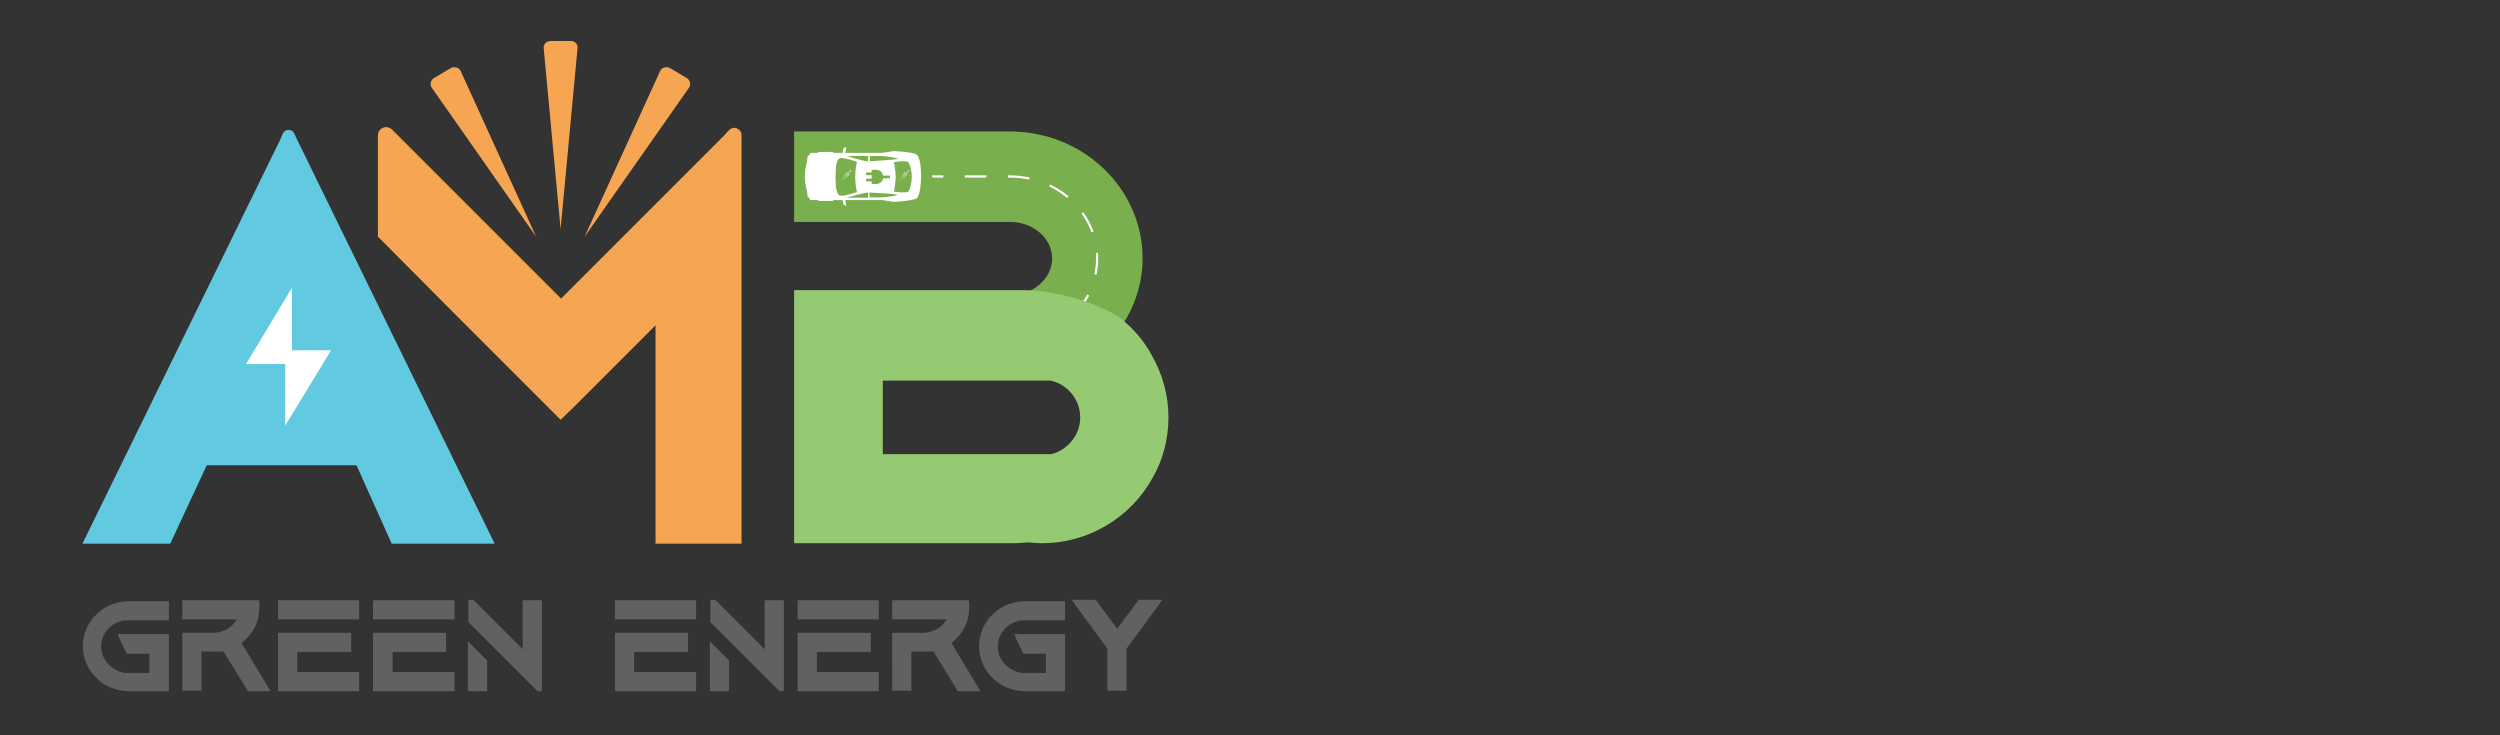 <svg xmlns="http://www.w3.org/2000/svg" xmlns:xlink="http://www.w3.org/1999/xlink" id="Layer_1" x="0px" y="0px" viewBox="0 0 561 165" style="enable-background:new 0 0 561 165;" xml:space="preserve"><rect x="0" y="0" width="561" height="165" fill="#333333" stroke="none"/><style type="text/css">	.st0{fill:#79AF4D;}	.st1{fill:#F6A553;}	.st2{fill:#62CAE0;}	.st3{fill:#FFFFFF;}	.st4{fill:none;stroke:#FFFFFF;stroke-width:0.5;stroke-miterlimit:10;}	.st5{fill:none;stroke:#FFFFFF;stroke-width:0.5;stroke-miterlimit:10;stroke-dasharray:4.929,4.929;}	.st6{fill:#96CA72;}	.st7{fill:none;stroke:#FFFFFF;stroke-width:0.5;stroke-miterlimit:10;stroke-dasharray:4.697,4.697;}	.st8{fill:#606161;}	.st9{fill:none;stroke:#FFFFFF;stroke-width:0.5;stroke-miterlimit:10;stroke-dasharray:4.839,4.839;}</style><g>	<g>		<g>			<path class="st8" d="M37.9,142.1v4.3h0v8.7h-8.9c-2.8,0-5.4-1-7.3-2.9c-2-1.9-3.1-4.5-3.1-7.2c0-2.7,1.1-5.3,3.1-7.2     c2-1.9,4.6-2.9,7.3-2.9h8.9v4.3H28c-3,0.4-5.3,2.9-5.3,5.9c0,2.9,2.3,5.4,5.3,5.9h5.5v-4.3h-5.1l-0.2-0.5l-1.3-2.7l-0.5-1.2H37.9     z"></path>			<path class="st8" d="M60.7,155.1h-5.1l-0.2-0.4l-5.3-8.6c-0.1,0-0.3,0.1-0.4,0.1c0,0-0.1,0-0.2,0c0,0,0,0-0.1,0l0,0     c-0.1,0-0.1,0-0.2,0c0,0-0.1,0-0.1,0c-0.1,0-0.1,0-0.2,0c-0.1,0-0.2,0-0.2,0l0,0h0c-0.1,0-0.1,0-0.2,0c0,0,0,0-0.1,0     c-0.1,0-0.1,0-0.2,0h0l0,0l-0.1,0l0,0h0c-0.1,0-0.1,0-0.2,0h-2.7v8.8h-4.3V142h7c0.8,0,1.6-0.2,2.3-0.5c0,0,0,0,0.1,0     c0.7-0.3,1.3-0.7,1.8-1.2c0.4-0.4,0.7-0.8,1-1.3h-2.9v0h-9.3v-4.3h17.2l0.1,0.8c0,0.2,0,0.5,0,0.7c0,0.8-0.1,1.5-0.2,2.2     c-0.4,1.9-1.4,3.7-2.8,5c-0.1,0.1-0.3,0.3-0.4,0.4c0,0-0.1,0.1-0.1,0.1c0,0,0,0,0,0c-0.1,0-0.1,0.1-0.2,0.1c0,0-0.1,0.1-0.1,0.1     c0,0,0,0-0.1,0.1l0,0c0,0-0.1,0.1-0.1,0.1l5.8,9.6L60.7,155.1z"></path>			<path class="st8" d="M80.6,134.7v4.3H62.4v-3.5l0-0.8H80.6z M66.7,150.8h13.9v4.3H62.4v-3.5l0-0.8V142l4.3,0h12.1v4.3H66.7V150.8     z"></path>			<path class="st8" d="M102,134.7v4.3H83.7v-3.5l0-0.8H102z M88.1,150.8H102v4.3H83.7v-3.5l0-0.8V142l4.3,0h12.1v4.3H88.1V150.8z"></path>			<path class="st8" d="M121.6,134.7v20.4h-1l-3.1-3.1l-5.1-5.1l-3-3l-4.3-4.3V137l0-1.9v-0.5h1.1l11.1,11.1v-11H121.6z M105,143.9     l4.3,4.3v6.9H105V143.9z"></path>			<path class="st8" d="M156.2,134.7v4.3H138v-3.5l0-0.8H156.2z M142.3,150.8h13.9v4.3H138v-3.5l0-0.8V142l4.3,0h12.1v4.3h-12.1     V150.8z"></path>			<path class="st8" d="M175.9,134.7v20.4h-1l-3.1-3.1l-5.1-5.1l-3-3l-4.3-4.3V137l0-1.9v-0.5h1.1l11.1,11.1v-11H175.9z      M159.3,143.9l4.3,4.3v6.9h-4.3V143.9z"></path>			<path class="st8" d="M197.2,134.7v4.3h-18.2v-3.5l0-0.8H197.2z M183.3,150.8h13.9v4.3h-18.2v-3.5l0-0.8V142l4.3,0h12.1v4.3h-12.1     V150.8z"></path>			<path class="st8" d="M220,155.1h-5.1l-0.2-0.4l-5.3-8.6c-0.1,0-0.3,0.1-0.4,0.1c0,0-0.1,0-0.2,0c0,0,0,0-0.1,0l0,0     c-0.1,0-0.1,0-0.2,0c0,0-0.1,0-0.1,0c-0.1,0-0.1,0-0.2,0c-0.1,0-0.2,0-0.2,0l0,0h0c-0.1,0-0.1,0-0.2,0c0,0,0,0-0.1,0     c-0.1,0-0.1,0-0.2,0h0l0,0l-0.1,0l0,0h0c-0.1,0-0.1,0-0.2,0h-2.7v8.8h-4.3V142h7c0.8,0,1.6-0.2,2.3-0.5c0,0,0,0,0.1,0     c0.7-0.3,1.3-0.7,1.8-1.2c0.4-0.4,0.7-0.8,1-1.3h-2.9v0h-9.3v-4.3h17.2l0.1,0.8c0,0.2,0,0.5,0,0.7c0,0.8-0.1,1.5-0.2,2.2     c-0.4,1.9-1.4,3.7-2.8,5c-0.1,0.1-0.3,0.3-0.4,0.4c0,0-0.1,0.1-0.1,0.1c0,0,0,0,0,0c-0.1,0-0.1,0.1-0.2,0.1c0,0-0.1,0.1-0.1,0.1     c0,0,0,0-0.1,0.1l0,0c0,0-0.1,0.1-0.1,0.1l5.8,9.6L220,155.1z"></path>			<path class="st8" d="M239,142.1v4.3h0v8.7h-8.9c-2.8,0-5.4-1-7.3-2.9c-2-1.9-3.1-4.5-3.1-7.2c0-2.7,1.1-5.3,3.1-7.2     c2-1.9,4.6-2.9,7.3-2.9h8.9v4.3h-9.8c-3,0.4-5.3,2.9-5.3,5.9c0,2.9,2.3,5.4,5.3,5.9h5.5v-4.3h-5.1l-0.2-0.5l-1.3-2.7l-0.5-1.2     H239z"></path>			<path class="st8" d="M260.8,134.6l-0.9,1.3l-6.7,9.1l-0.2,0.3l0,0l0,0l0,0l-0.2,0.2v9.5h-4.3v-9.5l-0.2-0.2l0,0l0,0l0,0l-0.2-0.3     l-6.7-9.1l-0.9-1.3h5.4l0.2,0.3l4.6,6.2l4.6-6.2l0.2-0.3H260.8z"></path>		</g>	</g>	<g>		<g>			<g>				<path class="st0" d="M236.1,58c0,3.3-2.3,6.2-5.6,7.5h1c7.8,0,14.9,2.8,20.4,7.4c2.8-4.3,4.5-9.5,4.5-14.9      c0-15.7-13.3-28.5-29.8-28.5h-48.4v20.3h48.4C231.9,49.8,236.1,53.5,236.1,58z"></path>			</g>		</g>		<path class="st1" d="M166.4,30.7V122h-19.3v-49l-10.2,10.2l-3.9,3.9l-1.1,1.1l-3.5,3.5l-2.6,2.5l-13-13l-8.9-8.9L84.8,53.1V30.7    l0-0.3c0-1.7,2-2.5,3.2-1.3l1.6,1.6L107.9,49l18,18l36.3-36.3l1.4-1.5c1-1.1,2.8-0.3,2.8,1.1V30.7z"></path>		<path class="st1" d="M122,10.8l3.8,40.6l3.8-40.6c0.1-0.9-0.6-1.6-1.5-1.6h-4.5C122.6,9.2,121.9,10,122,10.8z"></path>		<path class="st1" d="M148.1,16l-16.9,37.1l23.4-33.4c0.5-0.7,0.3-1.7-0.5-2.2l-3.9-2.3C149.4,14.9,148.4,15.2,148.1,16z"></path>		<path class="st1" d="M103.4,16l16.9,37.1L96.9,19.7c-0.5-0.7-0.3-1.7,0.5-2.2l3.9-2.3C102.1,14.9,103.1,15.2,103.4,16z"></path>		<path class="st2" d="M18.5,122l44.4-90.7l0.6-1.4c0.5-1,2-1,2.5,0l0.8,1.7L111,122H87.9L80,104.4H46.4L38.2,122H18.5z"></path>		<polygon class="st3" points="65.5,64.6 65.5,78.6 74.3,78.6 64,95.5 64,81.7 55.2,81.7   "></polygon>		<g>			<g>				<line class="st4" x1="209.2" y1="39.6" x2="211.7" y2="39.6"></line>				<path class="st9" d="M216.5,39.6h10.1c10.8,0,19.6,8.2,19.6,18.4v0c0,2.1-0.4,4.1-1,5.9"></path>				<path class="st4" d="M244.2,66.2c-0.4,0.7-0.8,1.4-1.3,2.1"></path>			</g>		</g>		<path class="st6" d="M262.2,93.6c0,4.8-1.2,9.6-3.6,13.7c-5,9-14.5,14.6-24.8,14.6c-1.1,0-2.1-0.1-3.2-0.2    c-1.1,0.1-2.1,0.2-3.2,0.2h-49.2V65.1h50.9c11.6,0,21,5.2,22.5,6.4c0.4,0.3,0.7,0.6,1,0.9c2.4,2.1,4.4,4.6,5.9,7.4    C260.9,84,262.2,88.8,262.2,93.6z M198.1,101.9H236c3.7-1,6.4-4.4,6.4-8.2c0-4-2.8-7.4-6.6-8.3h-37.7V101.9z"></path>		<g>			<path class="st3" d="M189.9,33c0,0-0.7,0.1-0.7,0.5c0,0.2-0.1,0.6-0.1,0.8c-0.7,0-1.4,0-2,0c-0.1-0.1-0.2-0.2-0.4-0.2h-2.8     c-0.2,0-0.3,0.1-0.4,0.2c-0.8,0-1.4,0-1.5,0c-0.1,0-0.3,0.2-0.5,0.6c-0.2,0.1-0.3,0.2-0.3,0.4l-0.1,0.9c-0.3,1.1-0.5,2.4-0.5,3.4     c0,0.9,0.2,2.3,0.5,3.4l0.1,0.9c0,0.2,0.1,0.3,0.3,0.4c0.2,0.4,0.3,0.6,0.5,0.6h1.5c0.1,0.1,0.2,0.2,0.4,0.2h2.8     c0.2,0,0.3-0.1,0.4-0.2h2c0,0.3,0.1,0.6,0.1,0.8c0.1,0.4,0.7,0.5,0.7,0.5l-0.2-1.3h8.3l2.6,0.4c0,0,4.2-0.2,5.1-0.8     c0.8-0.6,1-3.8,1-4.9s-0.1-4.2-1-4.9c-0.8-0.6-5.1-0.8-5.1-0.8l-2.6,0.4c0,0-4.2,0-8.3,0L189.9,33z M190,35c0,0,2.6,0,4.8,0v1.2     C193.3,36.1,190,35,190,35L190,35z M188.3,35.6c0.6-0.5,4,0.7,4,0.7s-0.4,1.7-0.4,3.4s0.4,3.4,0.4,3.4s-3.4,1.2-4,0.7     c-0.6-0.5-0.8-1.6-0.8-4.1C187.5,37.2,187.7,36.1,188.3,35.6L188.3,35.6z M190,44.4c0,0,3.4-1.1,4.8-1.2v1.2     C192.5,44.3,190,44.4,190,44.4L190,44.4z M197.6,44.3c-0.4,0-1.3,0-2.5,0v-1.1c1.5,0.1,5.8,0.3,6.2,0.5     C201.9,43.8,198.7,44.3,197.6,44.3L197.6,44.3z M203.8,36.4c0.4,0.4,0.8,1.9,0.8,3.3c0,1.4-0.4,2.9-0.8,3.3c-0.4,0.4-3.2,0-3.2,0     s0.4-2.2,0.4-3.3c0-1.2-0.4-3.3-0.4-3.3S203.3,35.9,203.8,36.4z M201.4,35.7c-0.5,0.1-4.7,0.4-6.2,0.5V35c1.1,0,2.1,0,2.5,0     C198.7,35,201.9,35.5,201.4,35.7z"></path>			<path class="st3" d="M189.3,40.4L189.3,40.4l1.2-1.4l0.1,0.1L189.3,40.4z"></path>			<path class="st3" d="M188.9,40L188.9,40l1.2-1.4l0.1,0.1L188.9,40z"></path>			<path class="st3" d="M188.4,40.9L188.4,40.9l2.6-2.8l0.1,0.1L188.4,40.9z"></path>			<path class="st3" d="M202.3,40.4L202.3,40.4l1.2-1.4l0.1,0.1L202.3,40.4z"></path>			<path class="st3" d="M201.9,40L201.9,40l1.2-1.4l0.1,0.1L201.9,40z"></path>			<path class="st3" d="M201.4,40.9L201.4,40.9l2.6-2.8l0.1,0.1L201.4,40.9z"></path>		</g>		<g>			<g>				<path class="st0" d="M199.7,39.4h-1.5c-0.2-0.8-0.8-1.3-1.6-1.3h-0.8c-0.1,0-0.2,0.1-0.2,0.2v0.4h-1c-0.2,0-0.3,0.1-0.3,0.3      c0,0.2,0.1,0.3,0.3,0.3h1v0.8h-1c-0.2,0-0.3,0.1-0.3,0.3c0,0.2,0.1,0.3,0.3,0.3h1v0.4c0,0.1,0.1,0.2,0.2,0.2h0.8      c0.8,0,1.5-0.6,1.6-1.3h1.5V39.4z"></path>			</g>		</g>	</g></g></svg>